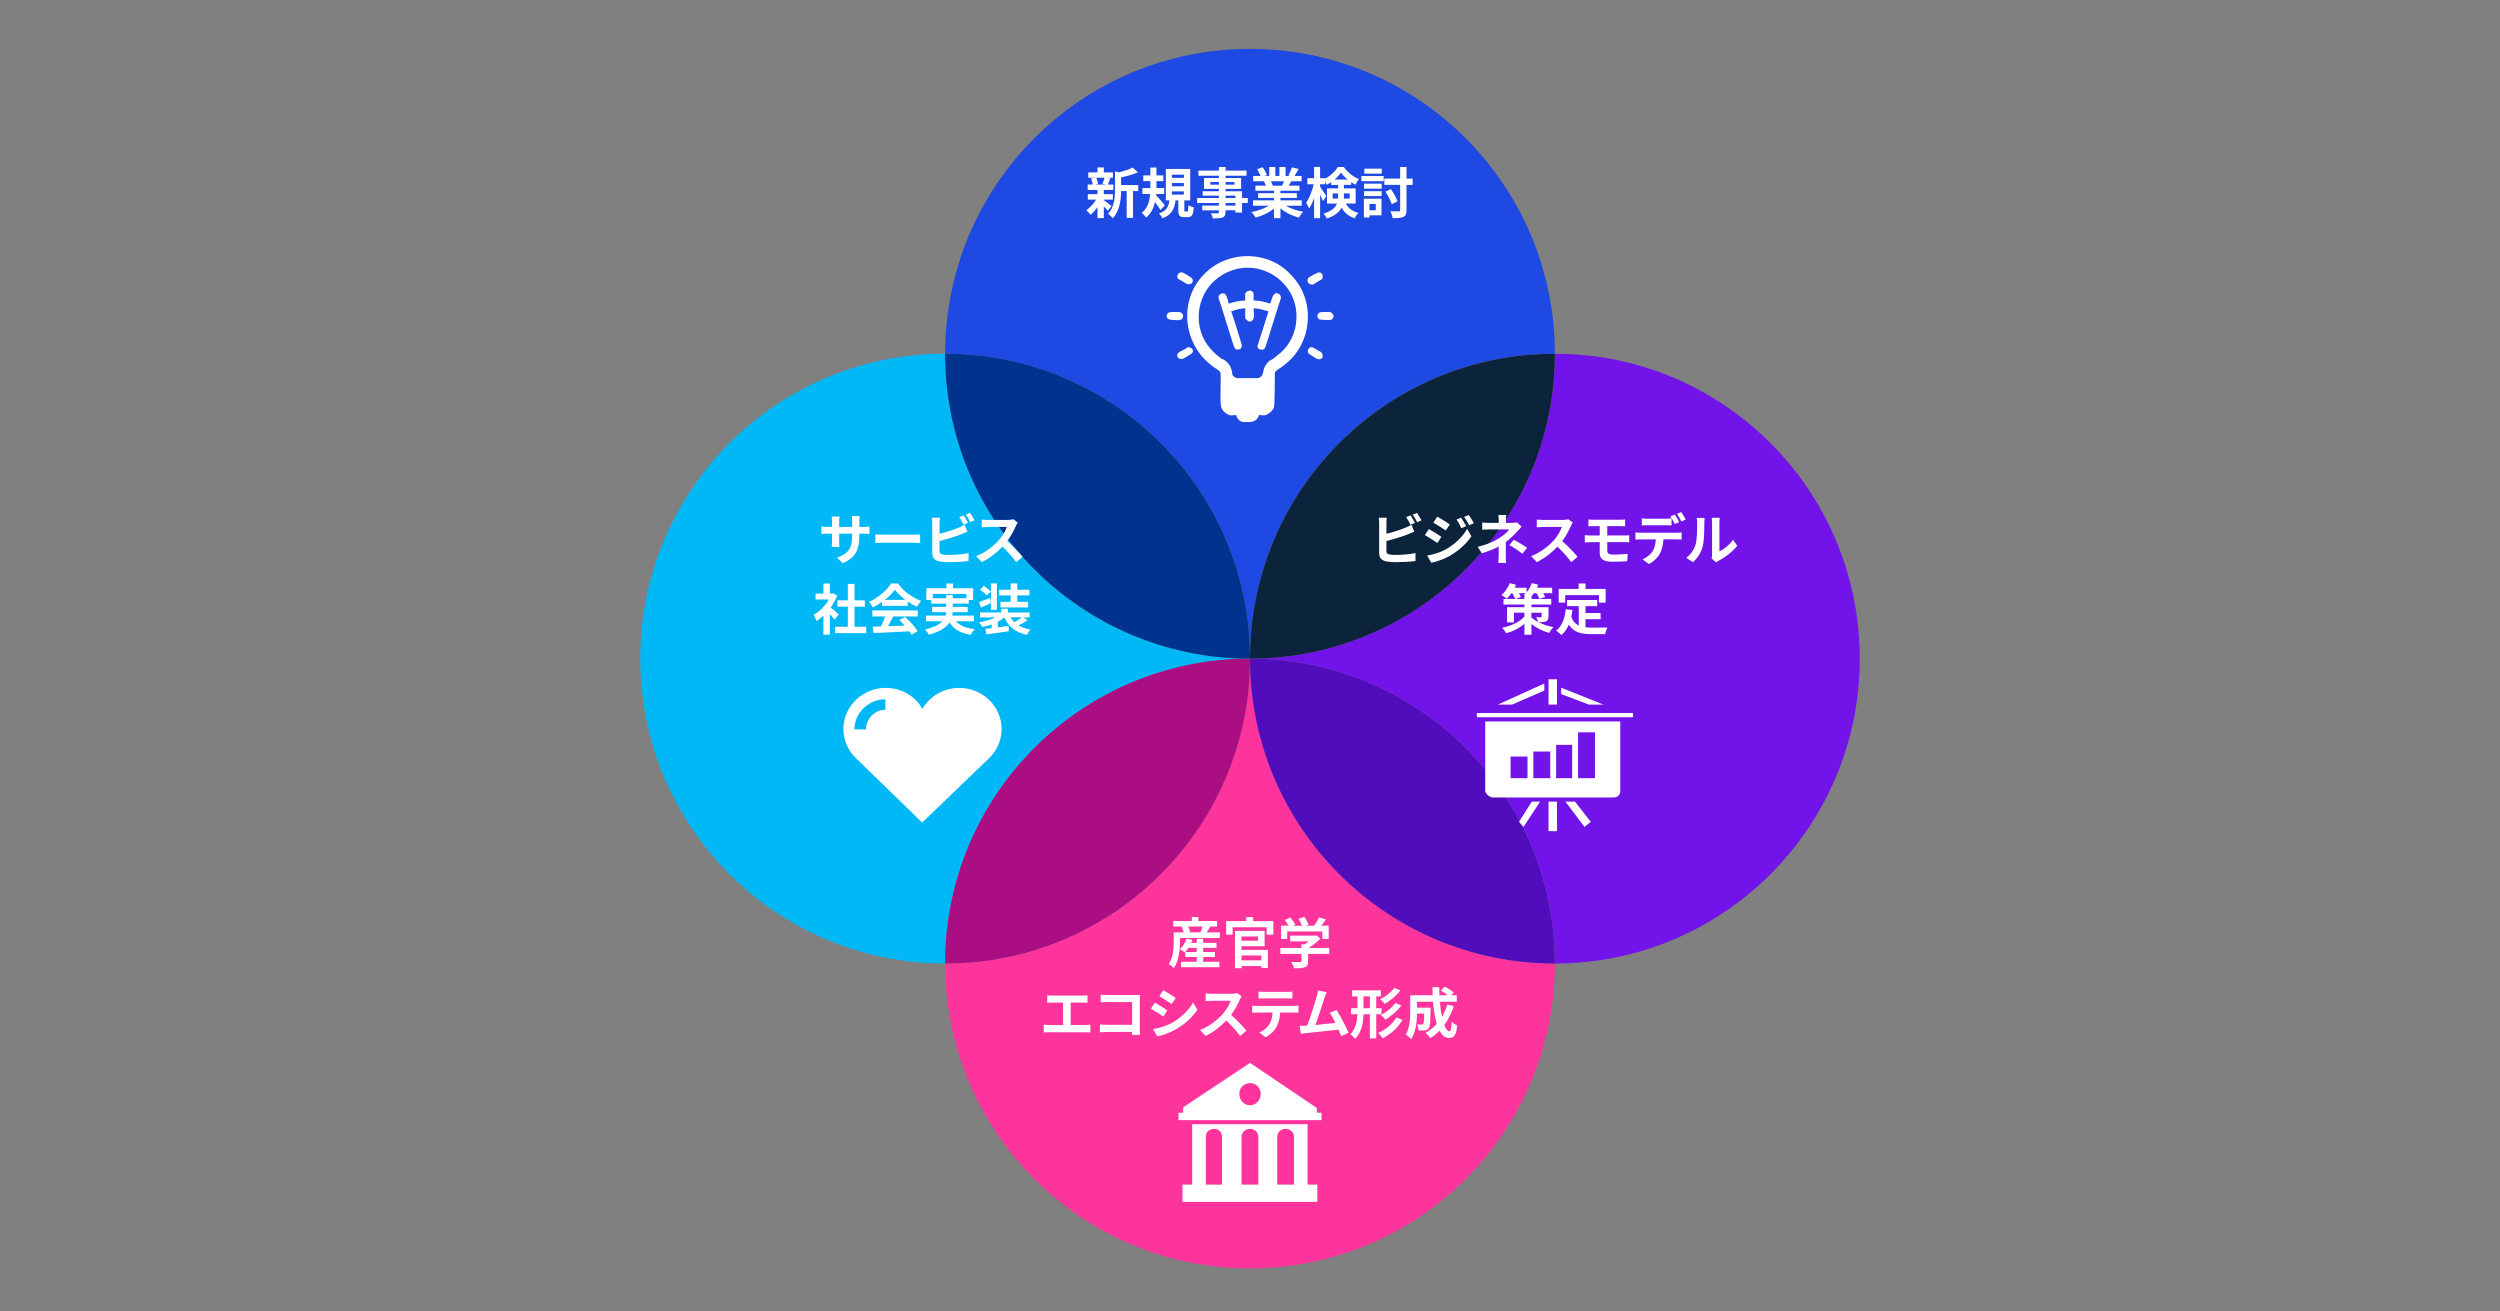 <?xml version="1.0" encoding="UTF-8"?>
<svg id="_レイヤー_1" data-name="レイヤー 1" xmlns="http://www.w3.org/2000/svg" viewBox="0 0 820 430">
  <rect x="0" y="0" width="820" height="430" fill="#808080" stroke="none"/>
  <defs>
    <style>
      .cls-1 {
        fill: #00338d;
      }

      .cls-2 {
        fill: #00b8f5;
      }

      .cls-3, .cls-4 {
        fill: #fff;
      }

      .cls-5 {
        fill: #fd349c;
      }

      .cls-6 {
        fill: #ab0d82;
      }

      .cls-7 {
        fill: #1e49e2;
      }

      .cls-8 {
        fill: #0c233c;
      }

      .cls-9 {
        fill: #7213ea;
      }

      .cls-10 {
        fill: #510dbc;
      }

      .cls-4 {
        fill-rule: evenodd;
      }
    </style>
  </defs>
  <g>
    <path class="cls-9" d="M510,116.03c0,55.23-44.77,100-100,100,55.23,0,100,44.77,100,100,55.23,0,100-44.77,100-100s-44.77-100-100-100Z"/>
    <path class="cls-2" d="M410,216.03c-55.23,0-100-44.77-100-100-55.23,0-100,44.77-100,100s44.77,100,100,100c0-55.23,44.77-100,100-100Z"/>
    <path class="cls-5" d="M410,216.03c0,55.23-44.77,100-100,100,0,55.23,44.77,100,100,100s100-44.77,100-100c-55.23,0-100-44.77-100-100Z"/>
    <path class="cls-10" d="M410,216.03c0,55.23,44.77,100,100,100,0-55.23-44.77-100-100-100Z"/>
    <path class="cls-6" d="M410,216.03c-55.23,0-100,44.77-100,100,55.23,0,100-44.77,100-100Z"/>
    <path class="cls-7" d="M410,216.03c0-55.23,44.77-100,100-100,0-55.23-44.77-100-100-100s-100,44.77-100,100c55.23,0,100,44.77,100,100Z"/>
    <path class="cls-8" d="M410,216.03c55.23,0,100-44.77,100-100-55.23,0-100,44.77-100,100Z"/>
    <path class="cls-1" d="M410,216.03c0-55.23-44.77-100-100-100,0,55.23,44.77,100,100,100Z"/>
  </g>
  <g>
    <path class="cls-3" d="M362.04,65.62c.65,.45,2.14,1.64,2.56,1.96l-1.24,1.53c-.29-.36-.79-.9-1.31-1.4v3.83h-2.07v-3.62c-.7,1.01-1.51,1.91-2.29,2.54-.32-.47-.94-1.17-1.39-1.51,1.17-.77,2.41-2.12,3.24-3.47h-2.74v-1.8h3.17v-1.39h-3.22v-1.76h1.66c-.07-.59-.29-1.39-.54-1.98l1.1-.25h-2.02v-1.75h3.03v-1.64h2.07v1.64h2.99v1.75h-1.86l1.04,.2c-.32,.77-.61,1.49-.86,2.03h1.82v1.76h-3.13v1.39h2.97v1.8h-2.97v.14Zm-2.49-7.33c.31,.61,.54,1.44,.61,1.98l-.9,.25h3.53l-1.19-.25c.23-.54,.52-1.37,.67-1.98h-2.72Zm13.79,4.38h-1.71v8.8h-2.07v-8.8h-1.84c-.02,2.68-.4,6.48-2.77,8.95-.27-.47-1.04-1.21-1.53-1.46,2.07-2.2,2.29-5.26,2.29-7.74v-6.25l1.26,.36c1.71-.41,3.47-.99,4.57-1.58l1.71,1.57c-1.58,.7-3.64,1.26-5.53,1.66v2.52h5.62v1.98Z"/>
    <path class="cls-3" d="M380.65,68.88c-.4-.68-1.12-1.69-1.8-2.59-.45,1.93-1.31,3.75-2.93,5.06-.31-.45-.97-1.17-1.46-1.53,1.98-1.46,2.61-3.92,2.79-6.19h-2.54v-1.94h2.61v-2.27h-2.34v-1.89h2.34v-2.57h2v2.57h2.25v1.89h-2.25v2.27h2.54v1.94h-2.61l-.04,.43c.76,.77,2.48,2.75,2.88,3.26l-1.44,1.57Zm8.73,.49c.29,0,.36-.23,.4-2.12,.4,.31,1.22,.63,1.76,.77-.18,2.56-.67,3.21-1.94,3.21h-1.19c-1.58,0-1.93-.59-1.93-2.36v-3.13h-.92c-.31,2.65-1.12,4.66-4.28,5.87-.22-.5-.76-1.24-1.15-1.6,2.63-.88,3.19-2.36,3.42-4.27h-1.15v-10.33h7.99v10.33h-1.93v3.1c0,.49,.04,.54,.31,.54h.61Zm-5.01-11.02h3.94v-1.06h-3.94v1.06Zm0,2.75h3.94v-1.06h-3.94v1.06Zm0,2.74h3.94v-1.06h-3.94v1.06Z"/>
    <path class="cls-3" d="M409.27,66.58h-1.87v3.13h-2.18v-.74h-3.24v.56c0,1.06-.25,1.49-.95,1.8-.68,.27-1.66,.31-3.19,.31-.11-.5-.43-1.24-.7-1.69,.86,.04,1.93,.04,2.21,.04,.34-.02,.45-.13,.45-.45v-.56h-5.47v-1.55h5.47v-.85h-7.13v-1.64h7.13v-.77h-5.33v-1.44h5.33v-.79h-4.88v-3.56h4.88v-.74h-6.72v-1.69h6.72v-1.17h2.18v1.17h6.88v1.69h-6.88v.74h5.11v3.56h-5.11v.79h5.42v2.21h1.87v1.64Zm-9.47-6v-.86h-2.83v.86h2.83Zm2.18-.86v.86h2.92v-.86h-2.92Zm0,5.22h3.24v-.77h-3.24v.77Zm3.24,1.64h-3.24v.85h3.24v-.85Z"/>
    <path class="cls-3" d="M421.76,67.48c1.53,.94,3.62,1.64,5.71,1.96-.49,.47-1.12,1.37-1.44,1.94-2.21-.56-4.39-1.64-6.05-3.04v3.24h-2.11v-3.13c-1.67,1.31-3.89,2.36-6.03,2.92-.31-.52-.92-1.35-1.37-1.78,2.02-.41,4.14-1.17,5.69-2.11h-5.17v-1.76h6.88v-.79h-5.19v-1.55h5.19v-.81h-6.09v-1.67h3.42c-.14-.45-.38-.99-.61-1.4l.22-.04h-3.76v-1.75h2.41c-.25-.68-.72-1.55-1.12-2.23l1.84-.63c.52,.77,1.12,1.84,1.37,2.54l-.88,.32h1.64v-2.94h2v2.94h1.33v-2.94h2.02v2.94h1.6l-.65-.2c.43-.74,.88-1.82,1.13-2.61l2.25,.54c-.5,.83-.99,1.64-1.4,2.27h2.34v1.75h-3.39c-.29,.52-.58,1.01-.85,1.44h3.53v1.67h-6.25v.81h5.4v1.55h-5.4v.79h7v1.76h-5.22Zm-4.9-8.03c.25,.47,.49,.99,.61,1.39l-.31,.05h3.37c.22-.43,.43-.95,.63-1.44h-4.3Z"/>
    <path class="cls-3" d="M441.45,66.77c1.04,1.87,2.39,2.56,4.12,3.1-.49,.45-.99,1.15-1.22,1.78-1.78-.68-3.21-1.6-4.3-3.55-.76,1.44-2.2,2.72-4.84,3.56-.2-.43-.81-1.24-1.13-1.58,2.75-.86,3.96-2.03,4.46-3.31h-3.29v-4.97h3.64v-1.15h-2.25v-.92c-.49,.34-.97,.63-1.48,.88-.13-.31-.31-.68-.52-1.04v.86h-1.64v.86c.49,.63,1.75,2.56,2.02,3.01l-1.08,1.66c-.2-.52-.56-1.3-.94-2.05v7.65h-1.98v-6.63c-.47,1.35-1.03,2.59-1.64,3.46-.2-.58-.65-1.4-.97-1.91,1.04-1.42,2.02-3.91,2.48-6.05h-2.07v-1.98h2.2v-3.69h1.98v3.69h1.64v.13c1.75-.88,3.31-2.41,4.18-3.8h1.94c1.24,1.73,3.08,3.24,4.95,3.94-.4,.5-.81,1.3-1.1,1.87-.47-.23-.96-.52-1.42-.83v.88h-2.38v1.15h3.84v4.97h-3.19Zm-2.59-1.64c.02-.2,.02-.41,.02-.61v-1.08h-1.78v1.69h1.76Zm3.15-6.25c-.86-.7-1.64-1.51-2.18-2.27-.5,.76-1.24,1.55-2.09,2.27h4.27Zm-1.21,4.56v1.13c0,.18,0,.38-.02,.56h1.93v-1.69h-1.91Z"/>
    <path class="cls-3" d="M446.54,57.74h7.31v1.69h-7.31v-1.69Zm6.59,12.89h-3.93v.7h-1.85v-6.14h5.78v5.44Zm-5.73-10.39h5.78v1.64h-5.78v-1.64Zm0,2.47h5.78v1.6h-5.78v-1.6Zm5.82-5.76h-5.71v-1.62h5.71v1.62Zm-4.02,9.94v2.07h2.05v-2.07h-2.05Zm14.15-6.23h-2.02v8.26c0,1.28-.23,1.87-.97,2.21-.76,.36-1.94,.43-3.56,.43-.09-.63-.43-1.64-.74-2.27,1.17,.05,2.32,.05,2.7,.05,.36-.02,.49-.11,.49-.45v-8.25h-5.19v-2.05h5.19v-3.82h2.09v3.82h2.02v2.05Zm-6.84,6.34c-.36-1.13-1.24-2.88-2.09-4.12l1.76-.88c.92,1.24,1.8,2.88,2.2,4l-1.87,1.01Z"/>
  </g>
  <g>
    <path class="cls-3" d="M400.09,305.82v1.84h-13.05v1.08c0,2.52-.32,6.34-2.02,8.8-.32-.38-1.22-1.12-1.66-1.35,1.48-2.2,1.62-5.33,1.62-7.47v-2.9h3.26c-.14-.56-.4-1.24-.68-1.8l.4-.11h-3.12v-1.82h6.09v-1.31h2.14v1.31h6.14v1.82h-2.23c-.41,.68-.81,1.37-1.15,1.91h4.27Zm-5.46,9.65h5.35v1.76h-12.62v-1.76h5.17v-1.58h-3.76v-1.62l-.13,.13c-.4-.32-1.21-.81-1.69-1.03,.99-.86,1.82-2.2,2.27-3.51l1.89,.43c-.11,.32-.25,.65-.4,.97h1.82v-1.33h2.11v1.33h4.38v1.64h-4.38v1.35h3.85v1.64h-3.85v1.58Zm-2.11-3.22v-1.35h-2.72c-.32,.5-.68,.97-1.03,1.35h3.75Zm-2.79-8.34c.31,.59,.56,1.28,.67,1.76l-.54,.14h4.23l-.32-.09c.23-.52,.47-1.21,.65-1.82h-4.68Z"/>
    <path class="cls-3" d="M417.66,302.13v4.43h-2.2v-2.41h-11.16v2.41h-2.11v-4.43h6.57v-1.31h2.27v1.31h6.63Zm-10.46,9.42h8.66v5.94h-2.14v-.63h-6.52v.7h-2.12v-12.23h9.71v5.04h-7.58v1.17Zm0-4.38v1.39h5.44v-1.39h-5.44Zm0,6.23v1.58h6.52v-1.58h-6.52Z"/>
    <path class="cls-3" d="M435.98,312.9h-6.93v2.39c0,1.12-.23,1.67-1.12,1.98-.85,.31-1.96,.34-3.49,.34-.14-.61-.56-1.51-.88-2.09,1.15,.05,2.48,.05,2.84,.04,.38,0,.47-.07,.47-.32v-2.34h-6.91v-1.98h6.91v-1.17h1.03c.47-.29,.96-.63,1.39-.99h-6.1v-1.85h8.08l.47-.11,1.35,1.04c-1.01,1.1-2.41,2.23-3.87,3.08h6.77v1.98Zm-13.77-4.9h-2.02v-4.38h2.45c-.32-.59-.81-1.3-1.24-1.85l1.82-.81c.63,.7,1.35,1.66,1.64,2.36l-.65,.31h2.83c-.25-.7-.7-1.57-1.13-2.25l1.89-.68c.58,.77,1.17,1.87,1.4,2.59l-.86,.34h2.72c.59-.85,1.21-1.89,1.55-2.74l2.32,.7c-.49,.7-1.01,1.4-1.51,2.03h2.39v4.38h-2.11v-2.48h-11.49v2.48Z"/>
    <path class="cls-3" d="M355.98,336.2c.65,0,1.22-.07,1.67-.14v2.61c-.5-.07-1.26-.09-1.67-.09h-11.87c-.54,0-1.17,.02-1.76,.09v-2.61c.56,.11,1.21,.14,1.76,.14h4.57v-7.35h-3.48c-.49,0-1.26,.04-1.71,.07v-2.47c.47,.07,1.21,.11,1.71,.11h9.79c.54,0,1.17-.05,1.69-.11v2.47c-.54-.04-1.17-.07-1.69-.07h-3.8v7.35h4.77Z"/>
    <path class="cls-3" d="M371.3,339.42c.02-.29,.02-.59,.02-.94h-8.21c-.7,0-1.73,.05-2.32,.11v-2.57c.63,.05,1.44,.11,2.25,.11h8.3v-7.45h-8.08c-.76,0-1.73,.04-2.23,.07v-2.5c.67,.07,1.6,.11,2.23,.11h9.06c.52,0,1.28-.02,1.58-.04-.02,.41-.05,1.13-.05,1.66v9.33c0,.63,.04,1.58,.07,2.12h-2.61Z"/>
    <path class="cls-3" d="M382.89,331.41l-1.31,2.02c-1.03-.7-2.88-1.93-4.11-2.56l1.31-2c1.21,.65,3.19,1.89,4.1,2.54Zm1.46,4.12c3.06-1.71,5.56-4.18,7-6.75l1.39,2.45c-1.67,2.48-4.21,4.77-7.17,6.46-1.84,1.04-4.41,1.94-6.01,2.23l-1.35-2.38c2.02-.34,4.18-.95,6.14-2.02Zm1.31-8.19l-1.35,2c-1.01-.7-2.88-1.93-4.07-2.59l1.31-1.98c1.19,.67,3.17,1.93,4.1,2.57Z"/>
    <path class="cls-3" d="M407.26,326.82c-.14,.2-.47,.76-.63,1.12-.61,1.4-1.62,3.33-2.83,4.95,1.78,1.55,3.96,3.85,5.02,5.15l-2.05,1.78c-1.17-1.62-2.84-3.46-4.54-5.1-1.91,2.02-4.3,3.89-6.77,5.06l-1.85-1.94c2.9-1.1,5.69-3.28,7.38-5.17,1.19-1.35,2.29-3.13,2.68-4.41h-6.1c-.76,0-1.75,.11-2.12,.13v-2.56c.49,.07,1.58,.13,2.12,.13h6.34c.79,0,1.51-.11,1.87-.23l1.48,1.1Z"/>
    <path class="cls-3" d="M424.24,329.93c.38,0,1.15-.04,1.64-.11v2.34c-.45-.04-1.13-.05-1.64-.05h-4.34c-.11,1.85-.5,3.37-1.15,4.63-.63,1.24-2.02,2.65-3.62,3.46l-2.11-1.53c1.28-.49,2.54-1.53,3.26-2.57,.74-1.12,1.04-2.47,1.12-3.98h-4.95c-.52,0-1.22,.04-1.73,.07v-2.36c.54,.05,1.17,.11,1.73,.11h11.79Zm-9.49-2.47c-.63,0-1.39,.04-1.93,.07v-2.32c.58,.09,1.31,.13,1.91,.13h7.24c.61,0,1.33-.04,1.94-.13v2.32c-.63-.04-1.31-.07-1.94-.07h-7.22Z"/>
    <path class="cls-3" d="M439.88,339.84c-.23-.61-.52-1.35-.85-2.12-2.93,.34-8.39,.92-10.66,1.15-.45,.05-1.12,.14-1.69,.22l-.41-2.63c.61,0,1.39,0,1.98-.02l.49-.02c1.04-2.66,2.59-7.6,3.12-9.47,.25-.92,.36-1.48,.43-2.07l2.86,.58c-.25,.54-.5,1.21-.77,2-.58,1.76-2.03,6.34-2.93,8.75,2.2-.22,4.75-.5,6.57-.72-.63-1.3-1.3-2.5-1.89-3.29l2.25-.92c1.28,1.94,3.12,5.47,3.94,7.49l-2.43,1.08Z"/>
    <path class="cls-3" d="M451.41,332.67v7.92h-2.09v-7.92h-2.11c-.09,2.94-.58,5.85-2.7,8.07-.32-.43-1.08-1.15-1.57-1.48,1.73-1.84,2.18-4.18,2.29-6.59h-2.07v-1.98h2.09v-3.87h-1.76v-2h9.42v2h-1.5v3.87h1.73v1.98h-1.73Zm-2.09-1.98v-3.87h-2.09v3.87h2.09Zm10.71,3.83c-1.51,2.61-3.89,4.68-6.52,6.05-.34-.56-.95-1.3-1.49-1.75,2.39-1.06,4.75-2.88,5.98-5.1l2.04,.79Zm-.67-9.67c-1.37,1.78-3.31,3.35-5.17,4.43-.32-.47-.95-1.12-1.51-1.51,1.66-.83,3.62-2.29,4.65-3.75l2.04,.83Zm.29,4.92c-1.37,1.85-3.37,3.55-5.22,4.68-.34-.45-.95-1.08-1.5-1.49,1.67-.9,3.71-2.45,4.75-3.98l1.96,.79Z"/>
    <path class="cls-3" d="M476.83,330.04c-.74,2.34-1.8,4.43-3.1,6.18,.52,1.3,1.1,2.05,1.67,2.05,.43,0,.65-.9,.74-3.15,.49,.5,1.24,.97,1.82,1.21-.34,3.33-1.06,4.12-2.74,4.12-1.26,0-2.25-.9-3.04-2.38-.92,.95-1.93,1.76-3.04,2.45-.32-.47-1.1-1.35-1.55-1.76,1.39-.76,2.63-1.75,3.67-2.92-.61-2.03-1.01-4.56-1.24-7.26h-5.22v1.93h4.45s-.02,.56-.02,.81c-.05,3.78-.16,5.38-.58,5.91-.34,.47-.7,.63-1.24,.72-.47,.07-1.24,.07-2.07,.05-.04-.63-.27-1.46-.59-2,.65,.05,1.26,.07,1.55,.07,.25,0,.4-.04,.54-.22,.18-.25,.25-1.12,.31-3.38h-2.34c-.07,2.63-.45,6.14-1.93,8.34-.38-.41-1.33-1.21-1.82-1.46,1.37-2.16,1.5-5.29,1.5-7.63v-5.26h7.35c-.04-.88-.07-1.76-.07-2.66h2.25c-.02,.9,0,1.78,.04,2.66h2.75c-.67-.54-1.57-1.12-2.3-1.57l1.3-1.28c.99,.5,2.3,1.33,2.94,1.93l-.86,.92h1.87v2.12h-5.56c.16,1.8,.41,3.49,.72,4.93,.7-1.21,1.3-2.54,1.73-4l2.14,.52Z"/>
  </g>
  <g>
    <path class="cls-3" d="M454.75,180.77c0,.77,.36,.97,1.17,1.13,.54,.07,1.28,.11,2.09,.11,1.87,0,4.79-.23,6.27-.63v2.63c-1.69,.25-4.43,.38-6.41,.38-1.17,0-2.25-.09-3.03-.22-1.57-.27-2.47-1.13-2.47-2.68v-9.81c0-.4-.05-1.31-.14-1.87h2.66c-.09,.56-.14,1.37-.14,1.87v3.4c2.12-.52,4.63-1.31,6.23-2,.65-.25,1.26-.54,1.96-.97l.97,2.29c-.7,.29-1.51,.63-2.11,.85-1.82,.72-4.72,1.62-7.06,2.2v3.33Zm7.89-8.66c-.36-.74-.92-1.8-1.4-2.48l1.42-.59c.45,.67,1.1,1.8,1.44,2.47l-1.46,.61Zm2.14-3.89c.49,.67,1.13,1.82,1.46,2.45l-1.42,.61c-.38-.76-.95-1.8-1.46-2.48l1.42-.58Z"/>
    <path class="cls-3" d="M472.78,176.08l-1.31,2.02c-1.03-.72-2.9-1.93-4.11-2.58l1.3-1.98c1.22,.65,3.21,1.89,4.12,2.54Zm1.44,4.11c3.06-1.71,5.58-4.18,7-6.75l1.39,2.45c-1.66,2.5-4.21,4.77-7.15,6.48-1.84,1.03-4.43,1.93-6.01,2.21l-1.35-2.36c2.02-.34,4.18-.95,6.12-2.03Zm1.31-8.17l-1.33,1.98c-1.01-.7-2.88-1.91-4.07-2.57l1.3-1.98c1.19,.65,3.17,1.93,4.11,2.58Zm5.37,.56l-1.57,.67c-.52-1.13-.94-1.91-1.58-2.83l1.49-.63c.52,.76,1.24,1.96,1.66,2.79Zm2.52-.97l-1.53,.68c-.58-1.13-1.03-1.84-1.69-2.74l1.53-.63c.56,.72,1.26,1.89,1.69,2.68Z"/>
    <path class="cls-3" d="M499.08,172.77c-.45,.45-1.01,1.06-1.39,1.5-.92,1.04-2.29,2.39-3.78,3.53,0,1.44-.02,3.4-.02,4.54,0,.72,.07,1.75,.13,2.3h-2.59c.07-.5,.14-1.58,.14-2.3v-3.08c-1.66,.88-3.58,1.62-5.53,2.21l-1.39-2.12c3.48-.77,5.8-2.02,7.35-3.01,1.39-.9,2.5-1.94,3.02-2.7h-6.52c-.65,0-1.78,.04-2.34,.09v-2.36c.68,.11,1.67,.13,2.3,.13h3.12v-.94c0-.56-.04-1.21-.11-1.66h2.57c-.05,.43-.11,1.1-.11,1.66v.94h2.16c.56,0,1.06-.05,1.5-.18l1.48,1.46Zm-2.54,4.29c1.66,.9,2.59,1.42,4.32,2.61l-1.51,1.98c-1.57-1.24-2.74-2-4.3-2.86l1.49-1.73Z"/>
    <path class="cls-3" d="M515.88,171.4c-.14,.2-.47,.76-.63,1.12-.61,1.4-1.62,3.33-2.83,4.95,1.78,1.55,3.96,3.85,5.02,5.15l-2.05,1.78c-1.17-1.62-2.84-3.46-4.54-5.1-1.91,2.02-4.3,3.89-6.77,5.06l-1.85-1.94c2.9-1.1,5.69-3.28,7.38-5.17,1.19-1.35,2.29-3.13,2.68-4.41h-6.1c-.76,0-1.75,.11-2.12,.13v-2.56c.49,.07,1.58,.13,2.12,.13h6.34c.79,0,1.51-.11,1.87-.23l1.48,1.1Z"/>
    <path class="cls-3" d="M527.18,180.57c0,.99,.61,1.35,2.05,1.35,1.62,0,3.21-.11,4.65-.25l-.16,2.43c-1.17,.07-3.21,.14-4.9,.14-3.29,0-4.11-1.13-4.11-2.95v-3.47h-2.93c-.5,0-1.42,.05-1.96,.09v-2.36c.5,.04,1.4,.09,1.96,.09h2.93v-3.06h-1.96c-.65,0-1.22,.02-1.75,.05v-2.25c.52,.04,1.1,.09,1.75,.09h8.66c.61,0,1.21-.04,1.62-.09v2.25c-.47-.02-.97-.05-1.62-.05h-4.23v3.06h5.44c.38,0,1.28-.04,1.75-.07l.02,2.3c-.5-.05-1.31-.05-1.71-.05h-5.49v2.75Z"/>
    <path class="cls-3" d="M549.95,174.73c.38,0,1.17-.04,1.64-.11v2.34c-.45-.04-1.13-.05-1.64-.05h-4.34c-.11,1.85-.5,3.37-1.15,4.63-.63,1.24-2.02,2.65-3.62,3.46l-2.11-1.53c1.28-.49,2.54-1.51,3.26-2.57,.74-1.12,1.04-2.47,1.12-3.98h-4.95c-.52,0-1.22,.04-1.73,.07v-2.36c.54,.07,1.17,.11,1.73,.11h11.79Zm-9.51-2.45c-.61,0-1.39,.02-1.93,.05v-2.32c.58,.09,1.31,.14,1.93,.14h5.89c.61,0,1.33-.05,1.94-.14v2.32c-.61-.04-1.31-.05-1.94-.05h-5.89Zm8.89-.41c-.38-.74-.94-1.8-1.42-2.5l1.44-.59c.45,.67,1.08,1.8,1.42,2.47l-1.44,.63Zm2.16-.83c-.38-.76-.95-1.8-1.44-2.48l1.42-.59c.47,.68,1.13,1.82,1.44,2.45l-1.42,.63Z"/>
    <path class="cls-3" d="M553.08,182.95c1.58-1.12,2.56-2.77,3.06-4.3,.5-1.55,.52-4.95,.52-7.13,0-.72-.05-1.21-.16-1.64h2.65c-.02,.07-.13,.88-.13,1.62,0,2.12-.05,5.92-.54,7.74-.54,2.04-1.66,3.8-3.21,5.17l-2.2-1.46Zm8.34,.27c.07-.34,.14-.85,.14-1.33v-10.5c0-.81-.13-1.5-.14-1.55h2.68c-.02,.05-.13,.76-.13,1.57v9.42c1.46-.63,3.24-2.05,4.45-3.8l1.39,1.98c-1.49,1.94-4.09,3.89-6.1,4.92-.38,.2-.56,.36-.79,.54l-1.49-1.24Z"/>
    <path class="cls-3" d="M507.88,202.22c0,.9-.18,1.33-.83,1.6-.61,.25-1.42,.27-2.39,.27,1.37,.7,3.04,1.28,4.83,1.6-.45,.47-1.06,1.33-1.35,1.89-2.3-.58-4.34-1.71-5.83-2.92v3.53h-2.3v-3.58c-1.64,1.42-3.73,2.48-5.98,3.1-.29-.54-.88-1.37-1.33-1.8,2.99-.59,5.78-1.94,7.31-3.69v-1.26h-3.44v3.19h-2.27v-5h5.71v-.86h-6.86v-1.84h3.82c-.18-.52-.54-1.26-.92-1.89h-.31c-.47,.7-.99,1.31-1.49,1.8-.42-.34-1.28-.9-1.78-1.17,1.13-.95,2.18-2.47,2.75-3.94l2.04,.56c-.13,.31-.27,.65-.43,.97h3.89v1.48c.74-.85,1.33-1.93,1.71-3.01l2.11,.52c-.13,.32-.27,.67-.43,1.01h5.01v1.78h-2.94c.27,.45,.5,.9,.63,1.24l-1.91,.61c-.14-.49-.52-1.21-.92-1.85h-.86c-.25,.38-.52,.74-.79,1.04v.85h6.48v1.84h-6.48v.86h5.58v3.08Zm-7.89-5.78v-.95h.31c-.2-.13-.38-.23-.54-.32,.23-.18,.45-.4,.67-.61h-2.21c.25,.47,.49,.92,.61,1.26l-1.62,.63h2.79Zm2.3,6.1c.59,.52,1.35,1.03,2.25,1.5-.14-.52-.45-1.15-.7-1.6,.59,.05,1.33,.04,1.53,.04,.22,0,.29-.05,.29-.25v-1.26h-3.37v1.58Z"/>
    <path class="cls-3" d="M520.05,205.75c.65,.07,1.33,.11,2.05,.11,.97,0,3.94,0,5.15-.05-.31,.52-.65,1.55-.76,2.18h-4.5c-3.33,0-5.8-.54-7.42-3.11-.59,1.39-1.39,2.54-2.41,3.42-.36-.38-1.26-1.13-1.76-1.46,1.94-1.44,2.83-3.92,3.15-7l2.23,.22c-.11,.81-.23,1.57-.4,2.29,.54,1.44,1.39,2.3,2.45,2.83v-6.36h-3.84v-2.03h9.9v2.03h-3.85v2.25h4.95v2.02h-4.95v2.68Zm-6.68-8.07h-2.11v-4.5h6.54v-1.8h2.27v1.8h6.59v4.5h-2.21v-2.47h-11.07v2.47Z"/>
  </g>
  <g>
    <path class="cls-3" d="M283.2,172.84c.95,0,1.49-.04,1.98-.13v2.39c-.4-.04-1.03-.05-1.98-.05h-1.33v.59c0,4.47-1.08,7.18-5.42,9.09l-1.93-1.82c3.47-1.21,5-2.77,5-7.18v-.68h-4.27v2.45c0,.79,.05,1.53,.07,1.89h-2.52c.05-.36,.11-1.08,.11-1.89v-2.45h-1.53c-.9,0-1.55,.04-1.95,.07v-2.45c.32,.05,1.04,.16,1.95,.16h1.53v-1.78c0-.68-.07-1.28-.11-1.62h2.56c-.05,.34-.11,.92-.11,1.64v1.76h4.27v-1.89c0-.72-.05-1.31-.11-1.67h2.56c-.04,.36-.11,.95-.11,1.67v1.89h1.33Z"/>
    <path class="cls-3" d="M287.12,175.27c.65,.05,1.96,.11,2.9,.11h9.67c.83,0,1.64-.07,2.11-.11v2.83c-.43-.02-1.35-.09-2.11-.09h-9.67c-1.03,0-2.23,.04-2.9,.09v-2.83Z"/>
    <path class="cls-3" d="M308.16,180.77c0,.77,.36,.97,1.17,1.13,.54,.07,1.28,.11,2.09,.11,1.87,0,4.79-.23,6.27-.63v2.63c-1.69,.25-4.43,.38-6.41,.38-1.17,0-2.25-.09-3.02-.22-1.57-.27-2.47-1.13-2.47-2.68v-9.81c0-.4-.05-1.31-.14-1.87h2.66c-.09,.56-.14,1.37-.14,1.87v3.4c2.12-.52,4.63-1.31,6.23-2,.65-.25,1.26-.54,1.96-.97l.97,2.29c-.7,.29-1.51,.63-2.11,.85-1.82,.72-4.72,1.62-7.06,2.2v3.33Zm7.89-8.66c-.36-.74-.92-1.8-1.4-2.48l1.42-.59c.45,.67,1.1,1.8,1.44,2.47l-1.46,.61Zm2.14-3.89c.49,.67,1.13,1.82,1.46,2.45l-1.42,.61c-.38-.76-.95-1.8-1.46-2.48l1.42-.58Z"/>
    <path class="cls-3" d="M333.83,171.4c-.14,.2-.47,.76-.63,1.12-.61,1.4-1.62,3.33-2.83,4.95,1.78,1.55,3.96,3.85,5.02,5.15l-2.05,1.78c-1.17-1.62-2.84-3.46-4.54-5.1-1.91,2.02-4.3,3.89-6.77,5.06l-1.85-1.94c2.9-1.1,5.69-3.28,7.38-5.17,1.19-1.35,2.29-3.13,2.68-4.41h-6.1c-.76,0-1.75,.11-2.12,.13v-2.56c.49,.07,1.58,.13,2.12,.13h6.34c.79,0,1.51-.11,1.87-.23l1.48,1.1Z"/>
    <path class="cls-3" d="M273.79,203.28c-.38-.5-.99-1.22-1.6-1.89v6.79h-2.12v-6.21c-.72,.67-1.48,1.26-2.23,1.73-.18-.58-.68-1.62-1.01-2.03,1.96-1.06,3.85-2.95,5.04-5.04h-4.36v-1.93h2.56v-3.31h2.12v3.31h.81l.38-.09,1.21,.77c-.54,1.37-1.26,2.66-2.12,3.85,.86,.7,2.25,1.94,2.63,2.3l-1.3,1.75Zm10.32,2.29v2.09h-10.19v-2.09h4.16v-6.59h-3.42v-2.07h3.42v-5.38h2.2v5.38h3.4v2.07h-3.4v6.59h3.83Z"/>
    <path class="cls-3" d="M289.34,197.41c-.95,.68-2,1.3-3.04,1.8-.25-.52-.81-1.33-1.26-1.8,3.08-1.35,5.92-3.91,7.27-6.03h2.23c1.91,2.65,4.77,4.7,7.62,5.71-.54,.56-1.01,1.33-1.39,1.96-.99-.47-2.04-1.06-3.03-1.75v1.42h-8.41v-1.31Zm-3.19,2.81h14.89v1.98h-8.07c-.52,1.06-1.12,2.18-1.66,3.19,1.73-.05,3.58-.13,5.42-.2-.56-.65-1.17-1.3-1.76-1.84l1.89-.99c1.6,1.4,3.28,3.28,4.12,4.63l-2,1.21c-.18-.34-.43-.72-.72-1.12-4.23,.23-8.68,.41-11.74,.56l-.29-2.09,2.72-.09c.49-1.01,.99-2.2,1.37-3.26h-4.18v-1.98Zm10.82-3.46c-1.39-1.04-2.63-2.21-3.46-3.33-.77,1.1-1.93,2.27-3.29,3.33h6.75Z"/>
    <path class="cls-3" d="M313.55,203.77c1.28,1.44,3.29,2.27,6.14,2.58-.43,.45-.99,1.3-1.26,1.87-3.42-.54-5.56-1.82-6.99-4.05-1.06,1.6-3.06,3.02-6.73,4.01-.25-.47-.86-1.28-1.33-1.73,3.02-.68,4.75-1.62,5.74-2.68h-5.42v-1.85h6.46c.09-.38,.14-.76,.18-1.13h-4.61v-1.73h4.63v-1.08h-4.92v-1.19h-1.6v-3.83h6.57v-1.57h2.2v1.57h6.59v3.83h-1.44v1.19h-5.26v1.08h4.9v1.73h-4.92c-.02,.38-.05,.76-.14,1.13h7.11v1.85h-5.91Zm-3.19-7.53v-1.03h2.14v1.03h4.48v-1.42h-11.02v1.42h4.39Z"/>
    <path class="cls-3" d="M336.99,203.46c-.9,.59-1.98,1.21-2.93,1.66,1.08,.65,2.39,1.12,3.96,1.37-.41,.43-.94,1.21-1.19,1.75-3.76-.81-6.05-2.67-7.42-5.73-.61,.52-1.33,.99-2.12,1.41v1.84l3.51-.47,.11,1.75c-2.58,.4-5.37,.76-7.36,1.04l-.32-1.82c.59-.07,1.28-.14,2.02-.23v-1.21c-.97,.36-2,.63-3.04,.83-.25-.47-.74-1.17-1.13-1.55,1.96-.29,3.96-.85,5.47-1.6h-5.13v-1.62h7.02v-1.22h2.14v1.22h7.13v1.62h-2l1.3,.97Zm-11.97-5.64c-1.08,.5-2.23,.99-3.24,1.44l-.67-1.75c.92-.32,2.2-.85,3.53-1.4l.38,1.48v-6.23h1.96v8.66h-1.96v-2.2Zm-1.37-2.5c-.43-.54-1.42-1.39-2.2-1.94l1.22-1.21c.76,.52,1.78,1.26,2.29,1.82l-1.31,1.33Zm7.87-.04h-3.82v-1.85h3.82v-2.07h2.14v2.07h4v1.85h-4v2.12h3.55v1.84h-9.06v-1.84h3.37v-2.12Zm-.07,7.2c.34,.59,.76,1.13,1.26,1.6,.85-.47,1.82-1.08,2.52-1.6h-3.78Z"/>
  </g>
  <g>
    <path class="cls-4" d="M404.16,122.48h0c0,.77,.77,1.29,1.55,1.54h6.98c1.55-.52,1.55-1.54,1.81-2.83,.26-1.03,1.03-2.06,1.81-2.83,.77-.26,1.81-1.03,2.33-1.54,3.62-2.57,5.94-6.44,6.46-10.81,1.81-13.64-13.18-23.16-24.8-15.44-7.49,4.89-9.3,15.18-4.39,22.39,1.29,1.8,2.84,3.35,4.65,4.63,2.07,.77,3.36,2.57,3.62,4.89m8.78,13.64h0c-.77,2.57-2.84,2.32-4.91,2.32-1.29,0-2.32-1.03-2.58-2.32-.77,0-1.81,.26-2.32,0-1.29-.51-2.33-1.54-2.58-2.57-.52-1.03,0-10.29-.26-11.32-.52-1.03-2.07-1.54-2.84-2.32-9.3-6.95-10.85-20.85-3.1-29.34,7.75-8.75,21.96-8.75,29.45,0,8.01,8.49,6.46,22.65-2.84,29.34-.77,.77-2.32,1.29-2.84,2.32,0,1.03,0,10.3-.26,11.32-.26,1.03-1.55,2.06-2.59,2.57-.77,.26-1.55,0-2.32,0"/>
    <path class="cls-4" d="M429.6,116.21h0c-1.04-.52-.78-1.81,.26-2.32,.78-.26,2.59,1.29,3.37,1.55,.26,.26,.52,.52,.52,.77,.26,.77,0,1.55-.78,1.55-.78,.52-2.85-1.29-3.37-1.55m1.3-22.97c-1.3,.52-2.59-.77-1.81-2.07,.26-.26,2.59-1.55,2.85-1.55,.26-.26,.52-.26,.78-.26,1.04,0,1.29,1.29,1.04,2.07-.26,.26-2.59,1.55-2.85,1.81m2.33,11.62c-1.04,0-1.55-1.29-.78-2.07,.52-.77,2.85-.26,3.63-.52,.52,.26,.78,.26,1.04,.77,.52,.52,.26,1.55-.52,1.81-.26,.26-2.85,0-3.37,0m-42.73-13.94h0c1.29,.77,.78,2.32-.52,2.32-.52,.26-2.59-1.29-3.11-1.55-.26,0-.52-.26-.78-.77,0-.77,.52-1.55,1.29-1.55,.52-.26,2.59,1.29,3.11,1.55m-1.29,23.23h0c.26-.26,.78-.26,1.04-.26,0,.26,.26,.26,.52,.26,.26,.26,.52,.52,.52,1.03,0,.26-.26,.77-.78,1.03-.52,.26-2.59,1.81-3.11,1.55-.78,0-1.29-.52-1.29-1.29,0-1.03,2.59-1.81,3.11-2.32m-2.33-11.87h0c.26,.26,.52,.26,.78,.52,.52,.52,.52,1.29,0,1.81-.52,.77-3.11,.26-3.88,.26-1.04-.26-1.55-1.29-.78-2.07,.52-.77,3.11-.26,3.88-.52"/>
    <path class="cls-4" d="M399.71,98.04h0v-1.03c.55-.77,1.63-1.03,2.18-.52,.54,.52,1.09,2.84,1.09,3.1,1.63-.52,3.81-1.03,5.45-1.03v-2.33c.54-.78,1.63-1.29,2.45-.52,.54,.52,.27,2.07,.27,2.84,1.91,0,3.81,.52,5.45,1.03,.54-1.03,.82-3.88,2.45-3.36,.82,.26,1.09,.77,1.09,1.55-.27,.52-4.9,15.77-5.17,16.28-.55,1.29-3,.52-2.45-.77l3.54-11.12c-1.63-.52-3.27-1.03-4.9-1.03,0,1.29,.82,4.14-1.36,4.39l-.54-.26c-.27-.26-.55-.52-.82-.78v-3.36c-1.36,0-3.27,.52-4.63,1.03,.27,.26,3.54,11.12,3.54,11.12,0,.52-.27,.77-.27,1.03-.82,.52-1.91,.52-2.18-.26-.27-.26-4.9-15.77-5.17-16.02"/>
  </g>
  <g>
    <polygon class="cls-4" points="496 231.1 506.54 226.49 506.54 224.18 491.32 231.1 496 231.1"/>
    <polygon class="cls-4" points="521.14 231.1 525.92 231.1 512.08 225.57 512.08 227.67 521.14 231.1"/>
    <rect class="cls-3" x="507.92" y="222.8" width="2.77" height="8.3"/>
    <polygon class="cls-4" points="513.46 262.93 519.72 271.24 521.76 269.55 516.59 262.93 513.46 262.93"/>
    <polygon class="cls-4" points="502.43 262.93 498.24 269.55 499.7 271.24 505.16 262.93 502.43 262.93"/>
    <rect class="cls-3" x="507.92" y="262.93" width="2.77" height="9.69"/>
    <path class="cls-4" d="M495.47,248.14h5.54v7.12h-5.54v-7.12Zm7.47-1.64h5.54v8.76h-5.54v-8.76Zm7.47-2.19h5.26v10.95h-5.26v-10.95Zm7.2-4.11h5.54v15.06h-5.54v-15.06Zm-30.45,19.44h0c.28,.82,1.11,1.64,2.21,1.92h40.14c.83,0,1.94-.82,1.94-1.92v-22.99h-44.29v22.99Z"/>
    <rect class="cls-3" x="484.4" y="233.87" width="51.21" height="1.38"/>
  </g>
  <g>
    <path class="cls-4" d="M418.93,388.55v-15.67c0-1.52,1.28-2.61,2.76-2.61s2.76,1.09,2.76,2.61v15.67m-17.23,0v-15.67c0-1.52,1.28-2.61,2.76-2.61s2.76,1.09,2.76,2.61v15.67m-17.23,0v-15.67c0-1.52,1.06-2.61,2.76-2.61,1.49,0,2.55,1.09,2.55,2.61v15.67m28.08-19.81h-37.86v19.81h-3.19v5.66h44.24v-5.66h-3.19v-19.81Z"/>
    <path class="cls-4" d="M413.51,358.79c0,1.99-1.53,3.75-3.51,3.75s-3.51-1.77-3.51-3.75,1.53-3.53,3.51-3.53,3.51,1.55,3.51,3.53m-3.51-10.16l-21.93,14.57v1.77h-1.53v2.43h46.92v-2.43h-1.53v-1.55l-21.93-14.79Z"/>
  </g>
  <path class="cls-4" d="M324.45,229.59c-5.44-5.29-14.18-5.29-19.62,0-.95,.92-1.65,1.84-2.36,2.99-.47-1.15-1.18-2.07-2.13-2.99-5.44-5.29-14.18-5.29-19.62,0-5.44,5.28-5.44,13.79,0,19.07l21.75,21.14,21.98-21.14c5.44-5.29,5.44-13.79,0-19.07m-44.2,9.65c0-5.52,4.73-9.88,10.16-9.88v3.45c-3.55,0-6.38,2.99-6.38,6.44h-3.78Z"/>
</svg>